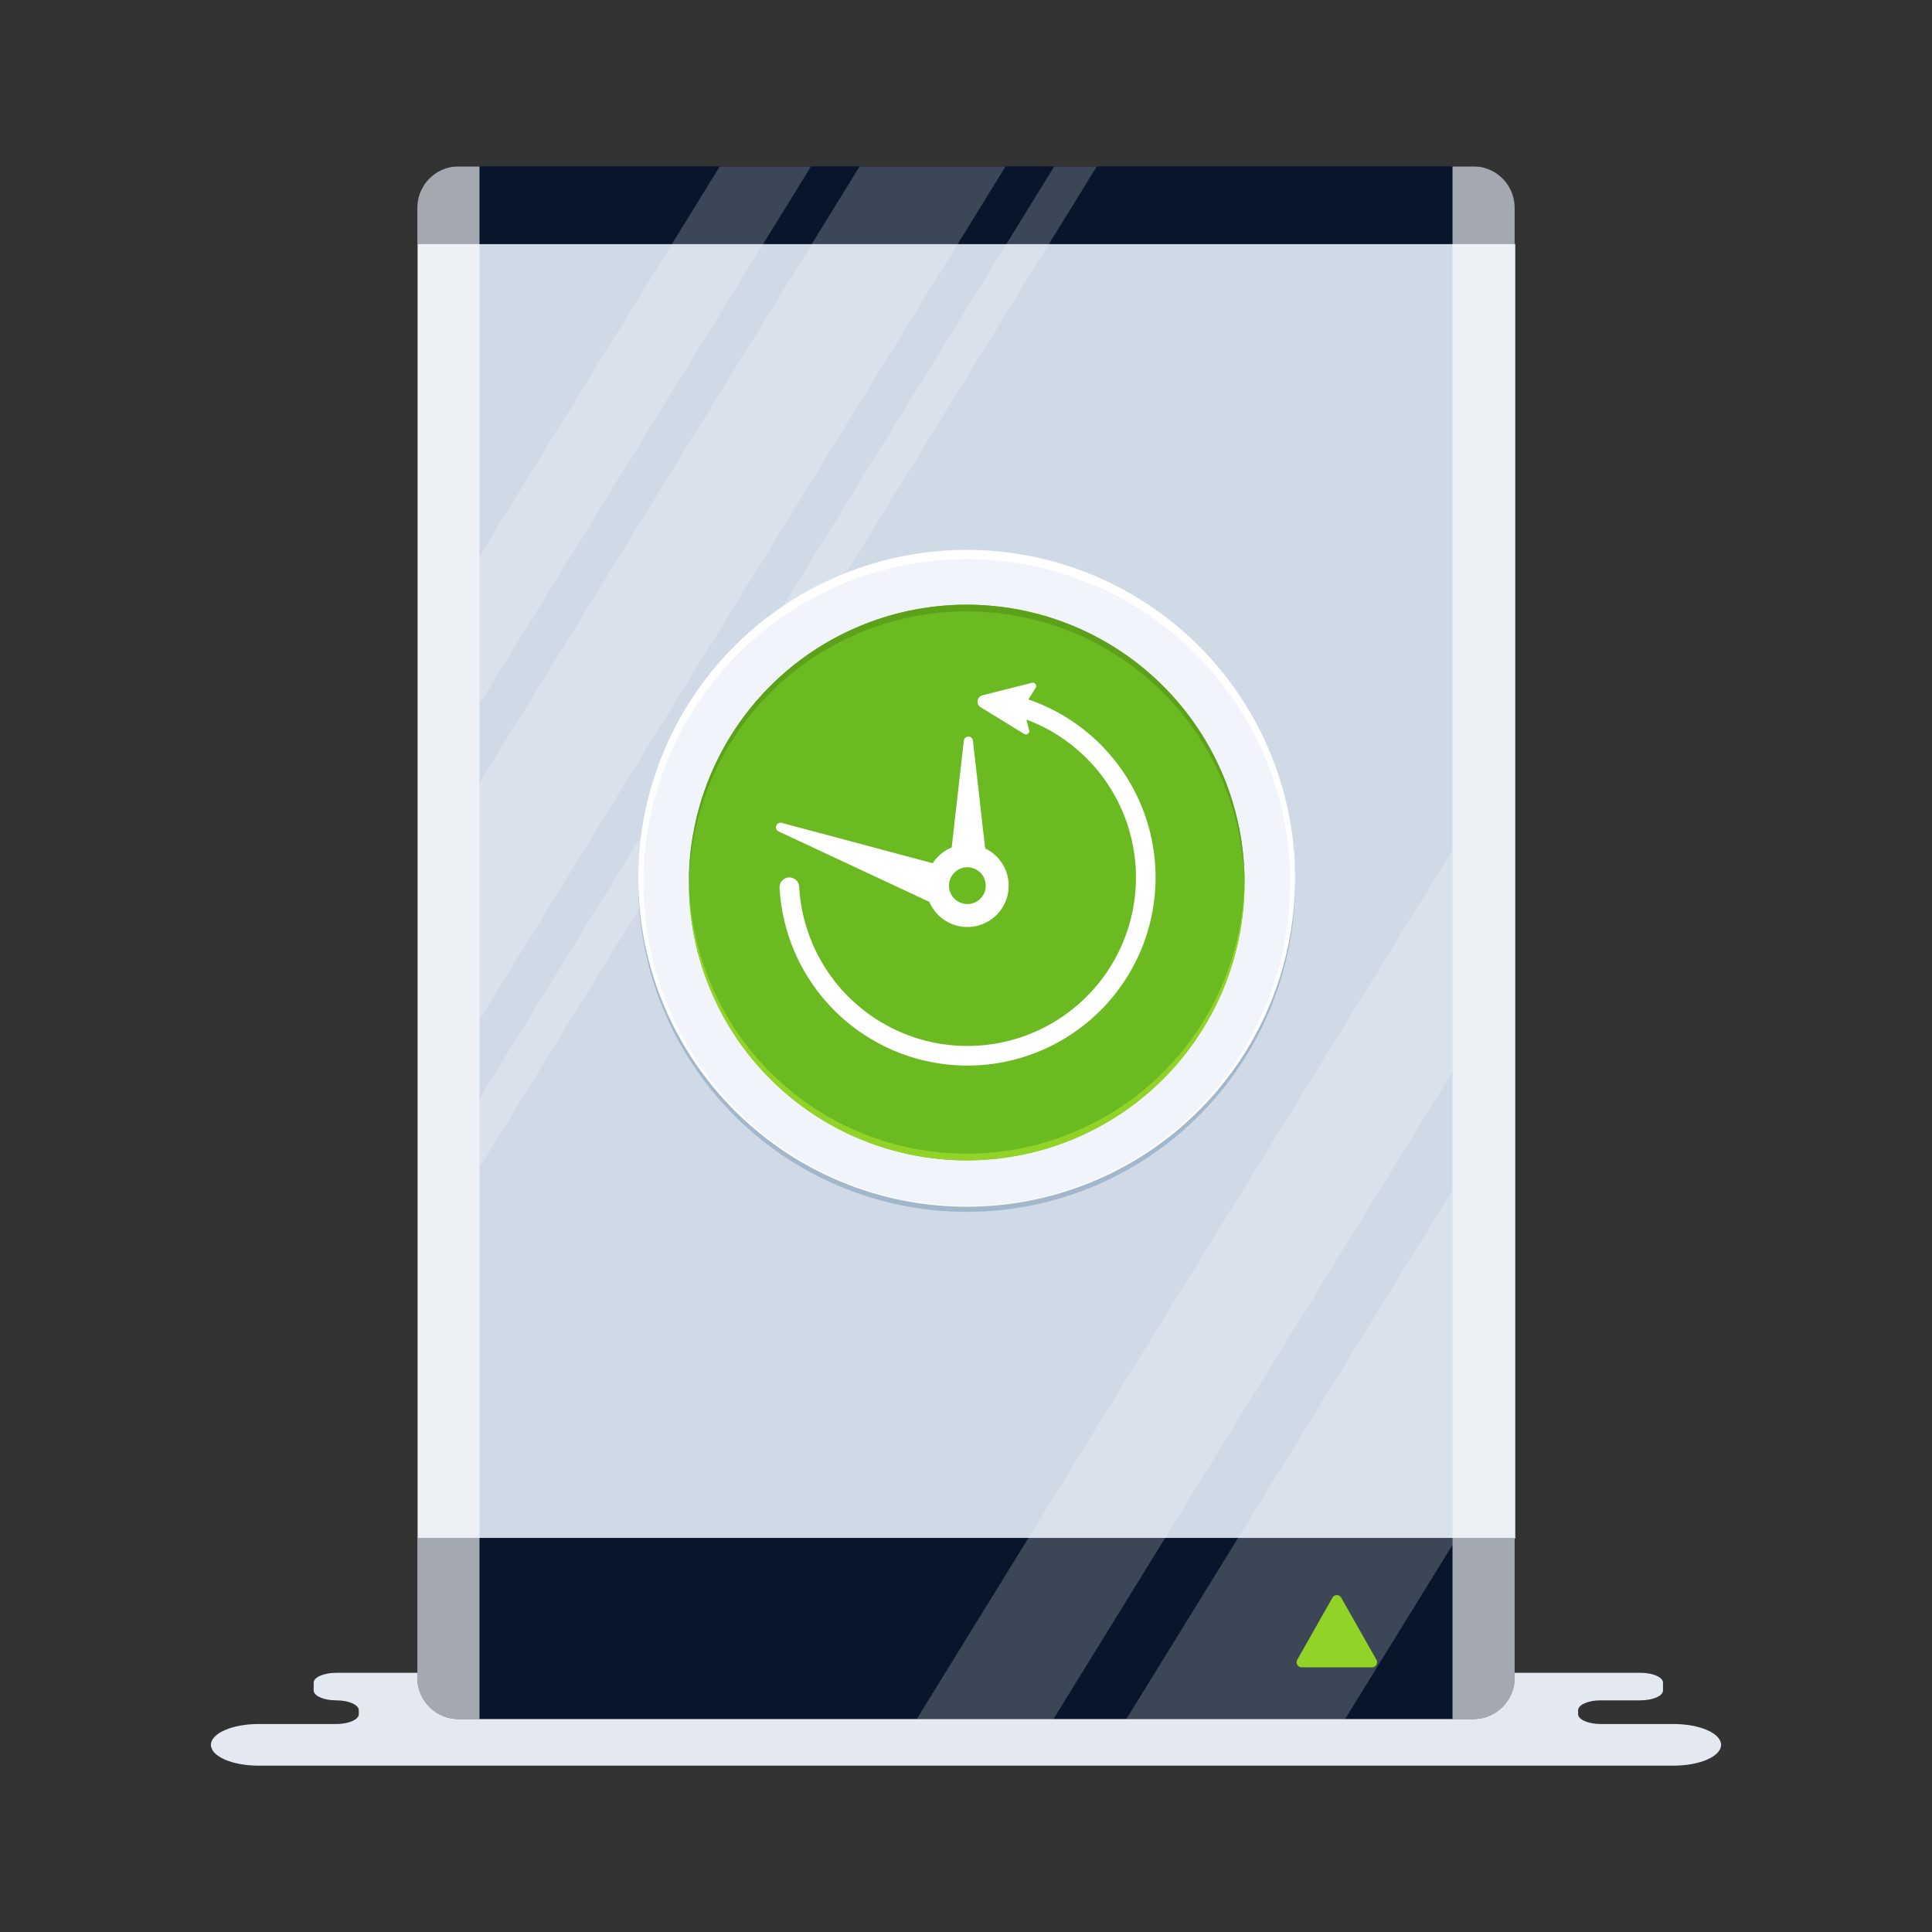 <svg xmlns="http://www.w3.org/2000/svg" xmlns:xlink="http://www.w3.org/1999/xlink" width="174" height="174" viewBox="0 0 174 174">
  <rect x="0" y="0" width="174" height="174" fill="#333333" stroke="none"/>
  <defs>
    <clipPath id="clip-path">
      <rect id="Retângulo_10411" data-name="Retângulo 10411" width="136.01" height="144.036" fill="none"/>
    </clipPath>
    <clipPath id="clip-path-3">
      <rect id="Retângulo_10407" data-name="Retângulo 10407" width="5.594" height="139.841" fill="none"/>
    </clipPath>
    <clipPath id="clip-path-4">
      <rect id="Retângulo_10408" data-name="Retângulo 10408" width="87.634" height="139.841" fill="none"/>
    </clipPath>
  </defs>
  <g id="img_backup" transform="translate(-236 -407)">
    <rect id="Retângulo_9879" data-name="Retângulo 9879" width="174" height="174" transform="translate(236 407)" fill="#fff" opacity="0"/>
    <g id="Grupo_4029" data-name="Grupo 4029" transform="translate(254.995 421.982)">
      <g id="Grupo_4028" data-name="Grupo 4028" clip-path="url(#clip-path)">
        <rect id="Retângulo_10406" data-name="Retângulo 10406" width="98.821" height="116.59" transform="translate(18.659 6.992)" fill="#cfdae6"/>
        <g id="Grupo_4027" data-name="Grupo 4027">
          <g id="Grupo_4026" data-name="Grupo 4026" clip-path="url(#clip-path)">
            <path id="Caminho_9830" data-name="Caminho 9830" d="M4.281,299.417H131.73c2.364,0,4.28-.839,4.28-1.875s-1.916-1.875-4.28-1.875h-6.565c-1.122,0-2.032-.4-2.032-.89v-.352c0-.491.91-.89,2.032-.89h3.582c1.122,0,2.032-.4,2.032-.89v-.7c0-.492-.91-.89-2.032-.89H11.287c-1.122,0-2.032.4-2.032.89v.7c0,.492.91.89,2.032.89s2.032.4,2.032.89v.352c0,.492-.909.89-2.032.89H4.281c-2.364,0-4.281.84-4.281,1.875s1.917,1.875,4.281,1.875" transform="translate(0 -155.38)" fill="#e4e8f0"/>
            <path id="Caminho_9831" data-name="Caminho 9831" d="M134.983,0H43.62a3.729,3.729,0,0,0-3.729,3.729V6.992h98.821V3.729A3.729,3.729,0,0,0,134.983,0" transform="translate(-21.296)" fill="#08162b"/>
            <path id="Caminho_9832" data-name="Caminho 9832" d="M43.619,281.315h91.363a3.729,3.729,0,0,0,3.729-3.729V265H39.89v12.586a3.729,3.729,0,0,0,3.729,3.729" transform="translate(-21.296 -141.474)" fill="#08162b"/>
            <g id="Grupo_4019" data-name="Grupo 4019" transform="translate(111.822)" opacity="0.63" style="mix-blend-mode: overlay;isolation: isolate">
              <g id="Grupo_4018" data-name="Grupo 4018">
                <g id="Grupo_4017" data-name="Grupo 4017" clip-path="url(#clip-path-3)">
                  <path id="Caminho_9833" data-name="Caminho 9833" d="M241.756,139.841h-1.865V0h1.865a3.729,3.729,0,0,1,3.729,3.729V136.112a3.729,3.729,0,0,1-3.729,3.729" transform="translate(-239.891)" fill="#fff"/>
                </g>
              </g>
            </g>
            <g id="Grupo_4022" data-name="Grupo 4022" transform="translate(24.188)" opacity="0.21" style="mix-blend-mode: overlay;isolation: isolate">
              <g id="Grupo_4021" data-name="Grupo 4021">
                <g id="Grupo_4020" data-name="Grupo 4020" clip-path="url(#clip-path-4)">
                  <path id="Caminho_9834" data-name="Caminho 9834" d="M206.247,197.807l-29.376,47.636h19.7l9.677-15.693Z" transform="translate(-118.613 -105.602)" fill="#fff"/>
                  <path id="Caminho_9835" data-name="Caminho 9835" d="M73.536,0,51.89,35.1V48.424L81.751,0Z" transform="translate(-51.89)" fill="#fff"/>
                  <path id="Caminho_9836" data-name="Caminho 9836" d="M148.686,210.383,184.627,152.1V132.135l-48.253,78.248Z" transform="translate(-96.993 -70.542)" fill="#fff"/>
                  <path id="Caminho_9837" data-name="Caminho 9837" d="M103.657,0,51.89,83.947v6.216L107.491,0Z" transform="translate(-51.89)" fill="#fff"/>
                  <path id="Caminho_9838" data-name="Caminho 9838" d="M86.132,0,51.891,55.528V76.842L99.276,0Z" transform="translate(-51.891)" fill="#fff"/>
                </g>
              </g>
            </g>
            <g id="Grupo_4025" data-name="Grupo 4025" transform="translate(18.594)" opacity="0.63" style="mix-blend-mode: overlay;isolation: isolate">
              <g id="Grupo_4024" data-name="Grupo 4024">
                <g id="Grupo_4023" data-name="Grupo 4023" clip-path="url(#clip-path-3)">
                  <path id="Caminho_9839" data-name="Caminho 9839" d="M43.619,0h1.865V139.841H43.619a3.729,3.729,0,0,1-3.729-3.729V3.729A3.729,3.729,0,0,1,43.619,0" transform="translate(-39.89)" fill="#fff"/>
                </g>
              </g>
            </g>
            <path id="Caminho_9840" data-name="Caminho 9840" d="M210.21,282.555h6.339a.455.455,0,0,0,.4-.68l-3.17-5.59a.455.455,0,0,0-.792,0l-3.169,5.59a.455.455,0,0,0,.4.68" transform="translate(-111.98 -147.375)" fill="#92d328"/>
            <path id="Caminho_9841" data-name="Caminho 9841" d="M141.731,104.675A29.577,29.577,0,1,1,112.154,75.1a29.577,29.577,0,0,1,29.577,29.577" transform="translate(-44.085 -40.092)" fill="#a3b7cc"/>
            <path id="Caminho_9842" data-name="Caminho 9842" d="M141.731,103.675A29.577,29.577,0,1,1,112.154,74.1a29.577,29.577,0,0,1,29.577,29.577" transform="translate(-44.085 -39.558)" fill="#fff"/>
            <path id="Caminho_9843" data-name="Caminho 9843" d="M141.8,105.011a29.127,29.127,0,1,1-29.127-29.127A29.127,29.127,0,0,1,141.8,105.011" transform="translate(-44.599 -40.512)" fill="#f1f4fa"/>
            <path id="Caminho_9844" data-name="Caminho 9844" d="M142.393,109.713a25.021,25.021,0,1,1-25.021-25.021,25.021,25.021,0,0,1,25.021,25.021" transform="translate(-49.302 -45.214)" fill="#6bba21"/>
            <path id="Caminho_9845" data-name="Caminho 9845" d="M117.371,162.444a25.017,25.017,0,0,1-25.014-24.72c0,.1-.007.2-.007.3a25.021,25.021,0,1,0,50.043,0c0-.1-.007-.2-.007-.3a25.017,25.017,0,0,1-25.014,24.72" transform="translate(-49.302 -73.526)" fill="#92d328"/>
            <path id="Caminho_9846" data-name="Caminho 9846" d="M117.371,85.295a25.018,25.018,0,0,1,25.014,24.72c0-.1.007-.2.007-.3a25.021,25.021,0,1,0-50.043,0c0,.1.007.2.007.3a25.018,25.018,0,0,1,25.014-24.72" transform="translate(-49.302 -45.214)" fill="#5da11b"/>
            <path id="Caminho_9847" data-name="Caminho 9847" d="M132.284,101.269l.657-1.063a.3.3,0,0,0-.323-.441l-4.473,1.131a.59.59,0,0,0-.164,1.074l3.931,2.414a.3.3,0,0,0,.44-.324l-.251-.979a15.177,15.177,0,1,1-20.464,15.046.884.884,0,0,0-1.765.112,16.944,16.944,0,1,0,22.411-16.97" transform="translate(-58.656 -53.256)" fill="#fff"/>
            <path id="Caminho_9848" data-name="Caminho 9848" d="M128.014,120.237l-1.1-9.7a.412.412,0,0,0-.82,0L125,120.152a3.728,3.728,0,0,0-1.707,1.418l-13.6-3.633a.412.412,0,0,0-.281.771l13.577,6.343a3.72,3.72,0,1,0,5.024-4.814m-1.6,5.008a1.654,1.654,0,1,1,1.653-1.653,1.653,1.653,0,0,1-1.653,1.653" transform="translate(-58.284 -58.809)" fill="#fff"/>
          </g>
        </g>
      </g>
    </g>
  </g>
</svg>
